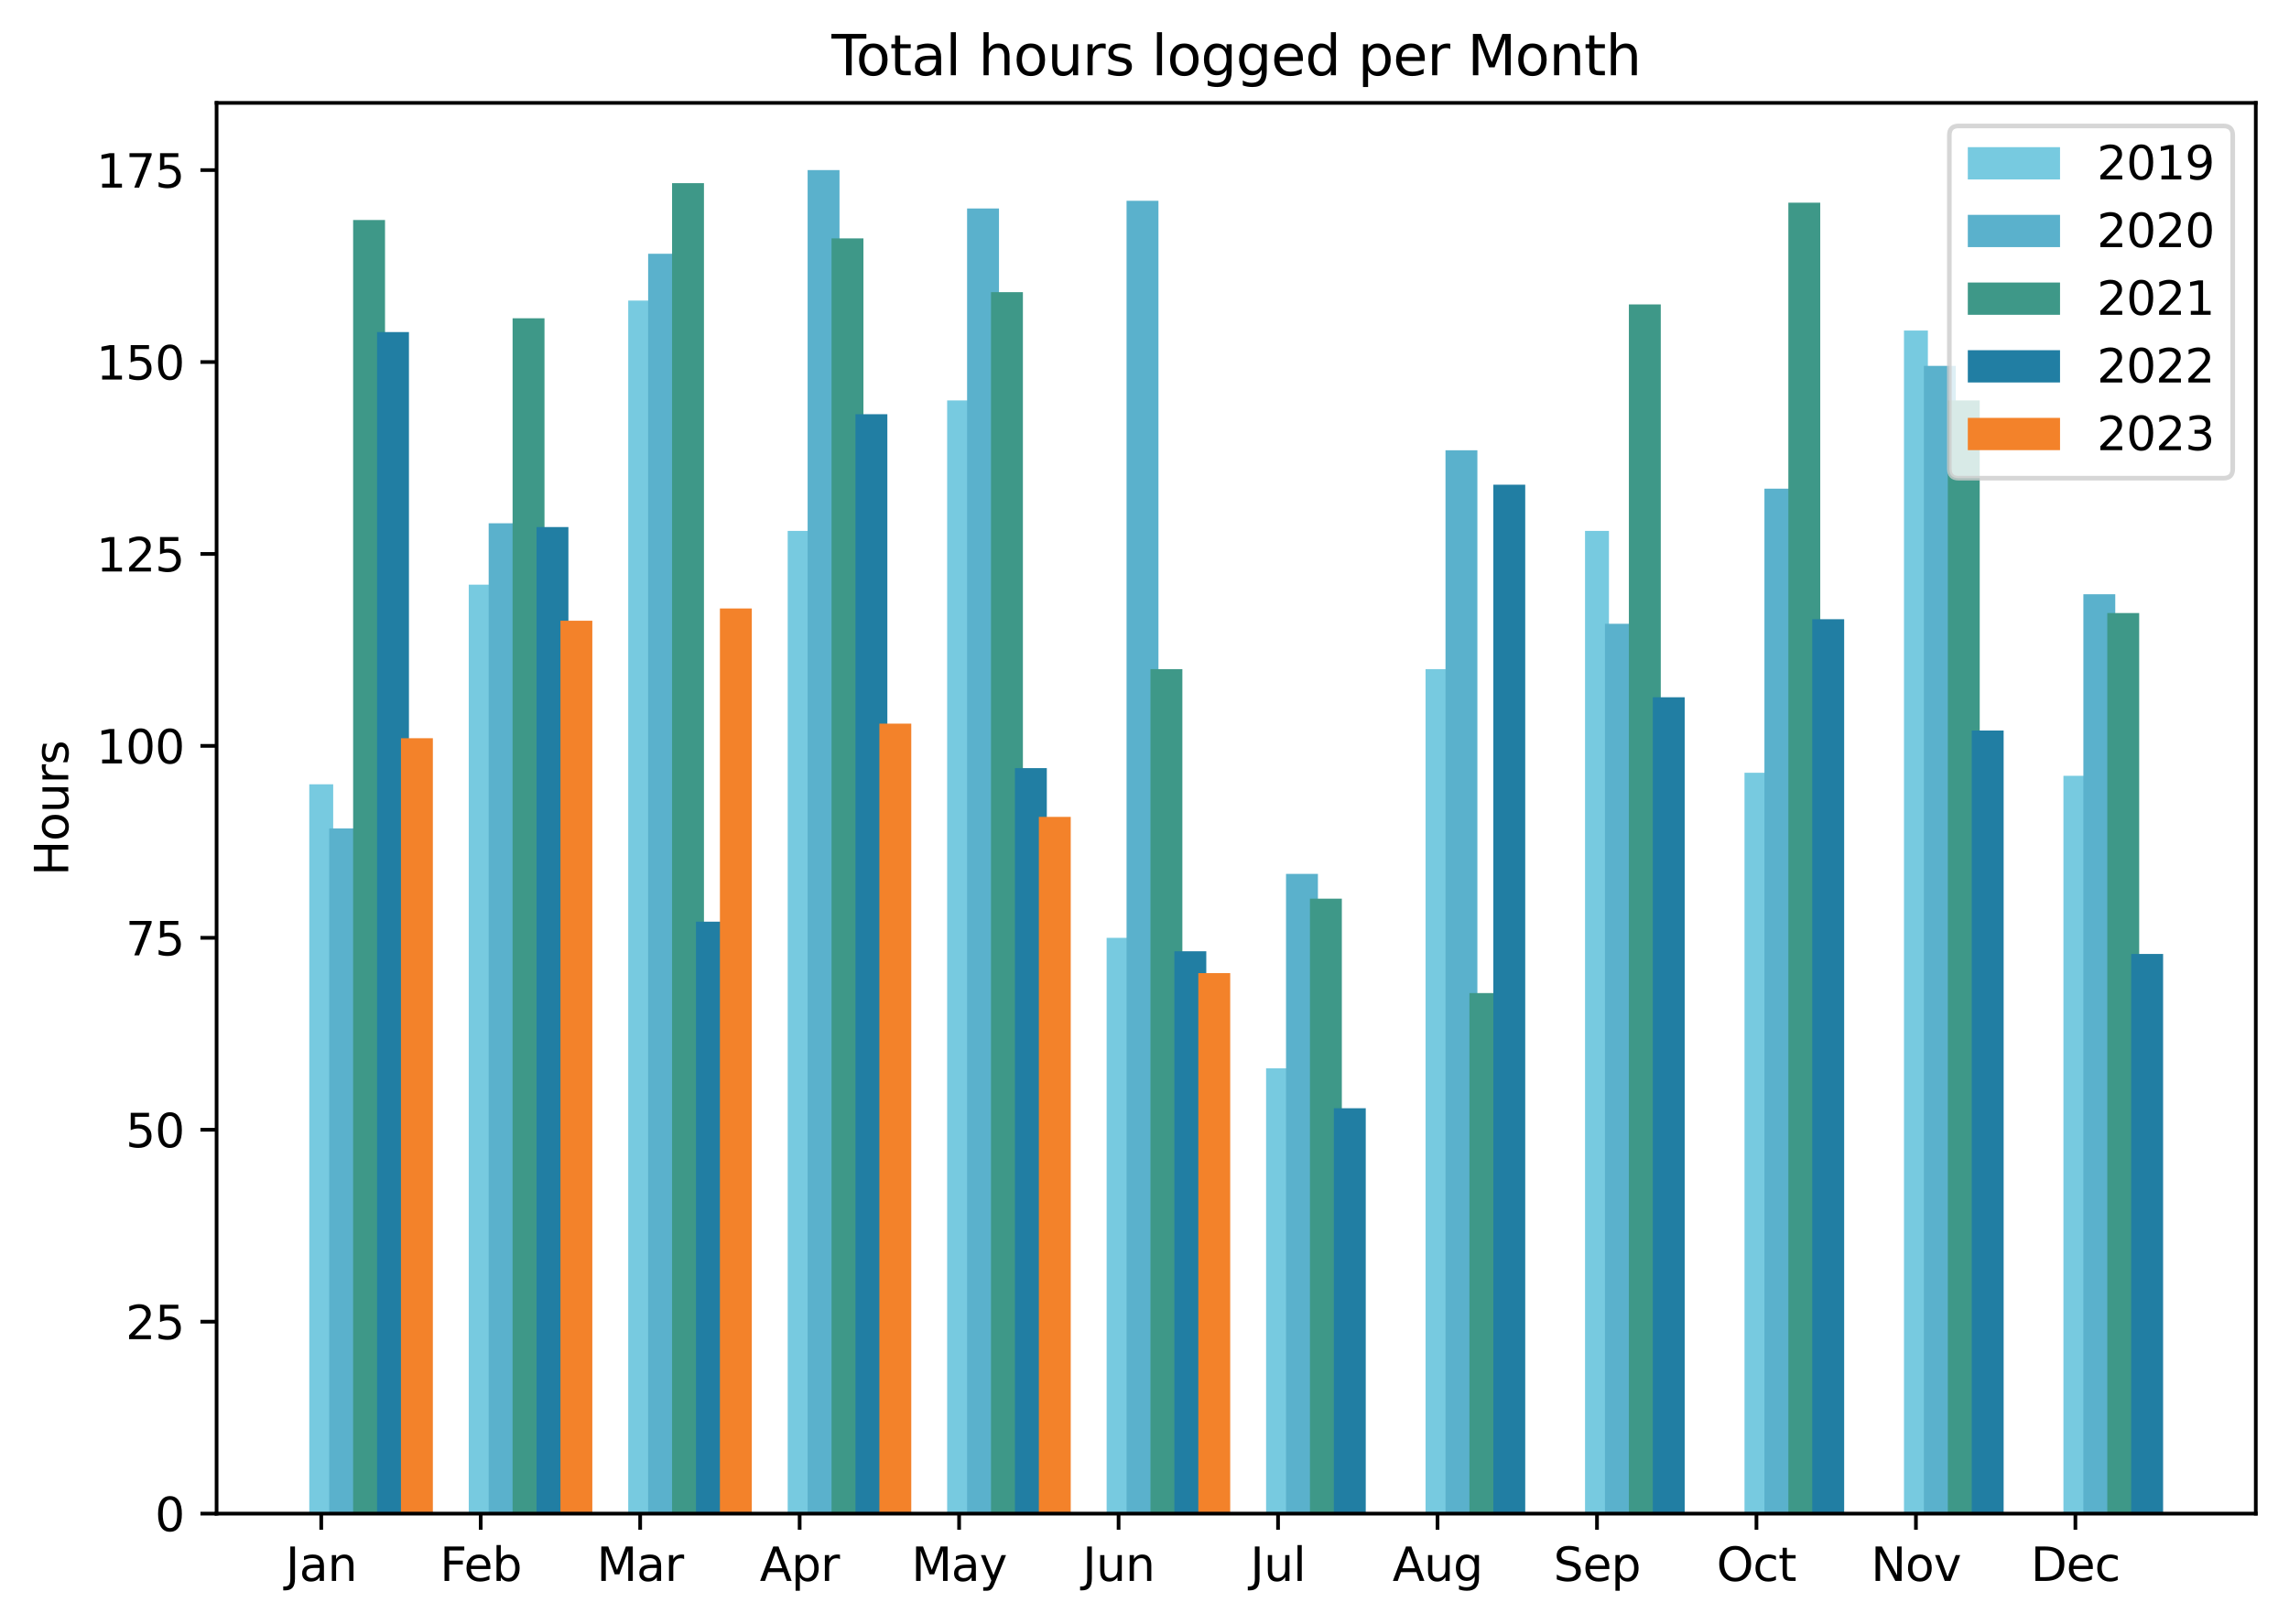 <?xml version="1.0" encoding="utf-8" standalone="no"?>
<!DOCTYPE svg PUBLIC "-//W3C//DTD SVG 1.1//EN"
  "http://www.w3.org/Graphics/SVG/1.1/DTD/svg11.dtd">
<svg xmlns:xlink="http://www.w3.org/1999/xlink" width="496.361pt" height="352.156pt" viewBox="0 0 496.361 352.156" xmlns="http://www.w3.org/2000/svg" version="1.1">
 <defs>
  <style type="text/css">*{stroke-linejoin: round; stroke-linecap: butt}</style>
 </defs>
 <g id="figure_1">
  <g id="patch_1">
   <path d="M 0 352.156 
L 496.361 352.156 
L 496.361 0 
L 0 0 
z
" style="fill: #ffffff"/>
  </g>
  <g id="axes_1">
   <g id="patch_2">
    <path d="M 46.966 328.278 
L 489.161 328.278 
L 489.161 22.318 
L 46.966 22.318 
z
" style="fill: #ffffff"/>
   </g>
   <g id="patch_3">
    <path d="M 67.065 328.278 
L 72.252 328.278 
L 72.252 170.095 
L 67.065 170.095 
z
" clip-path="url(#p13e8b6ccf6)" style="fill: #77cae0"/>
   </g>
   <g id="patch_4">
    <path d="M 101.646 328.278 
L 106.833 328.278 
L 106.833 126.802 
L 101.646 126.802 
z
" clip-path="url(#p13e8b6ccf6)" style="fill: #77cae0"/>
   </g>
   <g id="patch_5">
    <path d="M 136.226 328.278 
L 141.413 328.278 
L 141.413 65.194 
L 136.226 65.194 
z
" clip-path="url(#p13e8b6ccf6)" style="fill: #77cae0"/>
   </g>
   <g id="patch_6">
    <path d="M 170.806 328.278 
L 175.993 328.278 
L 175.993 115.147 
L 170.806 115.147 
z
" clip-path="url(#p13e8b6ccf6)" style="fill: #77cae0"/>
   </g>
   <g id="patch_7">
    <path d="M 205.386 328.278 
L 210.573 328.278 
L 210.573 86.84 
L 205.386 86.84 
z
" clip-path="url(#p13e8b6ccf6)" style="fill: #77cae0"/>
   </g>
   <g id="patch_8">
    <path d="M 239.967 328.278 
L 245.154 328.278 
L 245.154 203.396 
L 239.967 203.396 
z
" clip-path="url(#p13e8b6ccf6)" style="fill: #77cae0"/>
   </g>
   <g id="patch_9">
    <path d="M 274.547 328.278 
L 279.734 328.278 
L 279.734 231.703 
L 274.547 231.703 
z
" clip-path="url(#p13e8b6ccf6)" style="fill: #77cae0"/>
   </g>
   <g id="patch_10">
    <path d="M 309.127 328.278 
L 314.314 328.278 
L 314.314 145.118 
L 309.127 145.118 
z
" clip-path="url(#p13e8b6ccf6)" style="fill: #77cae0"/>
   </g>
   <g id="patch_11">
    <path d="M 343.707 328.278 
L 348.894 328.278 
L 348.894 115.147 
L 343.707 115.147 
z
" clip-path="url(#p13e8b6ccf6)" style="fill: #77cae0"/>
   </g>
   <g id="patch_12">
    <path d="M 378.288 328.278 
L 383.475 328.278 
L 383.475 167.597 
L 378.288 167.597 
z
" clip-path="url(#p13e8b6ccf6)" style="fill: #77cae0"/>
   </g>
   <g id="patch_13">
    <path d="M 412.868 328.278 
L 418.055 328.278 
L 418.055 71.688 
L 412.868 71.688 
z
" clip-path="url(#p13e8b6ccf6)" style="fill: #77cae0"/>
   </g>
   <g id="patch_14">
    <path d="M 447.448 328.278 
L 452.635 328.278 
L 452.635 168.263 
L 447.448 168.263 
z
" clip-path="url(#p13e8b6ccf6)" style="fill: #77cae0"/>
   </g>
   <g id="patch_15">
    <path d="M 71.388 328.278 
L 78.304 328.278 
L 78.304 179.669 
L 71.388 179.669 
z
" clip-path="url(#p13e8b6ccf6)" style="fill: #5ab1cc"/>
   </g>
   <g id="patch_16">
    <path d="M 105.968 328.278 
L 112.884 328.278 
L 112.884 113.482 
L 105.968 113.482 
z
" clip-path="url(#p13e8b6ccf6)" style="fill: #5ab1cc"/>
   </g>
   <g id="patch_17">
    <path d="M 140.548 328.278 
L 147.464 328.278 
L 147.464 55.037 
L 140.548 55.037 
z
" clip-path="url(#p13e8b6ccf6)" style="fill: #5ab1cc"/>
   </g>
   <g id="patch_18">
    <path d="M 175.129 328.278 
L 182.045 328.278 
L 182.045 36.888 
L 175.129 36.888 
z
" clip-path="url(#p13e8b6ccf6)" style="fill: #5ab1cc"/>
   </g>
   <g id="patch_19">
    <path d="M 209.709 328.278 
L 216.625 328.278 
L 216.625 45.213 
L 209.709 45.213 
z
" clip-path="url(#p13e8b6ccf6)" style="fill: #5ab1cc"/>
   </g>
   <g id="patch_20">
    <path d="M 244.289 328.278 
L 251.205 328.278 
L 251.205 43.548 
L 244.289 43.548 
z
" clip-path="url(#p13e8b6ccf6)" style="fill: #5ab1cc"/>
   </g>
   <g id="patch_21">
    <path d="M 278.869 328.278 
L 285.786 328.278 
L 285.786 189.526 
L 278.869 189.526 
z
" clip-path="url(#p13e8b6ccf6)" style="fill: #5ab1cc"/>
   </g>
   <g id="patch_22">
    <path d="M 313.45 328.278 
L 320.366 328.278 
L 320.366 97.663 
L 313.45 97.663 
z
" clip-path="url(#p13e8b6ccf6)" style="fill: #5ab1cc"/>
   </g>
   <g id="patch_23">
    <path d="M 348.03 328.278 
L 354.946 328.278 
L 354.946 135.294 
L 348.03 135.294 
z
" clip-path="url(#p13e8b6ccf6)" style="fill: #5ab1cc"/>
   </g>
   <g id="patch_24">
    <path d="M 382.61 328.278 
L 389.526 328.278 
L 389.526 105.989 
L 382.61 105.989 
z
" clip-path="url(#p13e8b6ccf6)" style="fill: #5ab1cc"/>
   </g>
   <g id="patch_25">
    <path d="M 417.19 328.278 
L 424.107 328.278 
L 424.107 79.347 
L 417.19 79.347 
z
" clip-path="url(#p13e8b6ccf6)" style="fill: #5ab1cc"/>
   </g>
   <g id="patch_26">
    <path d="M 451.771 328.278 
L 458.687 328.278 
L 458.687 128.884 
L 451.771 128.884 
z
" clip-path="url(#p13e8b6ccf6)" style="fill: #5ab1cc"/>
   </g>
   <g id="patch_27">
    <path d="M 76.575 328.278 
L 83.491 328.278 
L 83.491 47.711 
L 76.575 47.711 
z
" clip-path="url(#p13e8b6ccf6)" style="fill: #3e9888"/>
   </g>
   <g id="patch_28">
    <path d="M 111.155 328.278 
L 118.071 328.278 
L 118.071 69.024 
L 111.155 69.024 
z
" clip-path="url(#p13e8b6ccf6)" style="fill: #3e9888"/>
   </g>
   <g id="patch_29">
    <path d="M 145.735 328.278 
L 152.652 328.278 
L 152.652 39.718 
L 145.735 39.718 
z
" clip-path="url(#p13e8b6ccf6)" style="fill: #3e9888"/>
   </g>
   <g id="patch_30">
    <path d="M 180.316 328.278 
L 187.232 328.278 
L 187.232 51.707 
L 180.316 51.707 
z
" clip-path="url(#p13e8b6ccf6)" style="fill: #3e9888"/>
   </g>
   <g id="patch_31">
    <path d="M 214.896 328.278 
L 221.812 328.278 
L 221.812 63.363 
L 214.896 63.363 
z
" clip-path="url(#p13e8b6ccf6)" style="fill: #3e9888"/>
   </g>
   <g id="patch_32">
    <path d="M 249.476 328.278 
L 256.392 328.278 
L 256.392 145.118 
L 249.476 145.118 
z
" clip-path="url(#p13e8b6ccf6)" style="fill: #3e9888"/>
   </g>
   <g id="patch_33">
    <path d="M 284.056 328.278 
L 290.973 328.278 
L 290.973 194.905 
L 284.056 194.905 
z
" clip-path="url(#p13e8b6ccf6)" style="fill: #3e9888"/>
   </g>
   <g id="patch_34">
    <path d="M 318.637 328.278 
L 325.553 328.278 
L 325.553 215.385 
L 318.637 215.385 
z
" clip-path="url(#p13e8b6ccf6)" style="fill: #3e9888"/>
   </g>
   <g id="patch_35">
    <path d="M 353.217 328.278 
L 360.133 328.278 
L 360.133 66.027 
L 353.217 66.027 
z
" clip-path="url(#p13e8b6ccf6)" style="fill: #3e9888"/>
   </g>
   <g id="patch_36">
    <path d="M 387.797 328.278 
L 394.713 328.278 
L 394.713 43.964 
L 387.797 43.964 
z
" clip-path="url(#p13e8b6ccf6)" style="fill: #3e9888"/>
   </g>
   <g id="patch_37">
    <path d="M 422.378 328.278 
L 429.294 328.278 
L 429.294 86.84 
L 422.378 86.84 
z
" clip-path="url(#p13e8b6ccf6)" style="fill: #3e9888"/>
   </g>
   <g id="patch_38">
    <path d="M 456.958 328.278 
L 463.874 328.278 
L 463.874 132.963 
L 456.958 132.963 
z
" clip-path="url(#p13e8b6ccf6)" style="fill: #3e9888"/>
   </g>
   <g id="patch_39">
    <path d="M 81.762 328.278 
L 88.678 328.278 
L 88.678 72.021 
L 81.762 72.021 
z
" clip-path="url(#p13e8b6ccf6)" style="fill: #217ea3"/>
   </g>
   <g id="patch_40">
    <path d="M 116.342 328.278 
L 123.258 328.278 
L 123.258 114.314 
L 116.342 114.314 
z
" clip-path="url(#p13e8b6ccf6)" style="fill: #217ea3"/>
   </g>
   <g id="patch_41">
    <path d="M 150.923 328.278 
L 157.839 328.278 
L 157.839 199.9 
L 150.923 199.9 
z
" clip-path="url(#p13e8b6ccf6)" style="fill: #217ea3"/>
   </g>
   <g id="patch_42">
    <path d="M 185.503 328.278 
L 192.419 328.278 
L 192.419 89.837 
L 185.503 89.837 
z
" clip-path="url(#p13e8b6ccf6)" style="fill: #217ea3"/>
   </g>
   <g id="patch_43">
    <path d="M 220.083 328.278 
L 226.999 328.278 
L 226.999 166.598 
L 220.083 166.598 
z
" clip-path="url(#p13e8b6ccf6)" style="fill: #217ea3"/>
   </g>
   <g id="patch_44">
    <path d="M 254.663 328.278 
L 261.579 328.278 
L 261.579 206.31 
L 254.663 206.31 
z
" clip-path="url(#p13e8b6ccf6)" style="fill: #217ea3"/>
   </g>
   <g id="patch_45">
    <path d="M 289.244 328.278 
L 296.16 328.278 
L 296.16 240.361 
L 289.244 240.361 
z
" clip-path="url(#p13e8b6ccf6)" style="fill: #217ea3"/>
   </g>
   <g id="patch_46">
    <path d="M 323.824 328.278 
L 330.74 328.278 
L 330.74 105.123 
L 323.824 105.123 
z
" clip-path="url(#p13e8b6ccf6)" style="fill: #217ea3"/>
   </g>
   <g id="patch_47">
    <path d="M 358.404 328.278 
L 365.32 328.278 
L 365.32 151.229 
L 358.404 151.229 
z
" clip-path="url(#p13e8b6ccf6)" style="fill: #217ea3"/>
   </g>
   <g id="patch_48">
    <path d="M 392.984 328.278 
L 399.9 328.278 
L 399.9 134.295 
L 392.984 134.295 
z
" clip-path="url(#p13e8b6ccf6)" style="fill: #217ea3"/>
   </g>
   <g id="patch_49">
    <path d="M 427.565 328.278 
L 434.481 328.278 
L 434.481 158.439 
L 427.565 158.439 
z
" clip-path="url(#p13e8b6ccf6)" style="fill: #217ea3"/>
   </g>
   <g id="patch_50">
    <path d="M 462.145 328.278 
L 469.061 328.278 
L 469.061 206.893 
L 462.145 206.893 
z
" clip-path="url(#p13e8b6ccf6)" style="fill: #217ea3"/>
   </g>
   <g id="patch_51">
    <path d="M 86.949 328.278 
L 93.865 328.278 
L 93.865 160.104 
L 86.949 160.104 
z
" clip-path="url(#p13e8b6ccf6)" style="fill: #f3822a"/>
   </g>
   <g id="patch_52">
    <path d="M 121.529 328.278 
L 128.445 328.278 
L 128.445 134.628 
L 121.529 134.628 
z
" clip-path="url(#p13e8b6ccf6)" style="fill: #f3822a"/>
   </g>
   <g id="patch_53">
    <path d="M 156.11 328.278 
L 163.026 328.278 
L 163.026 131.964 
L 156.11 131.964 
z
" clip-path="url(#p13e8b6ccf6)" style="fill: #f3822a"/>
   </g>
   <g id="patch_54">
    <path d="M 190.69 328.278 
L 197.606 328.278 
L 197.606 156.941 
L 190.69 156.941 
z
" clip-path="url(#p13e8b6ccf6)" style="fill: #f3822a"/>
   </g>
   <g id="patch_55">
    <path d="M 225.27 328.278 
L 232.186 328.278 
L 232.186 177.171 
L 225.27 177.171 
z
" clip-path="url(#p13e8b6ccf6)" style="fill: #f3822a"/>
   </g>
   <g id="patch_56">
    <path d="M 259.85 328.278 
L 266.766 328.278 
L 266.766 211.056 
L 259.85 211.056 
z
" clip-path="url(#p13e8b6ccf6)" style="fill: #f3822a"/>
   </g>
   <g id="patch_57">
    <path d="M 0 0 
z
" clip-path="url(#p13e8b6ccf6)" style="fill: #f3822a"/>
   </g>
   <g id="patch_58">
    <path d="M 0 0 
z
" clip-path="url(#p13e8b6ccf6)" style="fill: #f3822a"/>
   </g>
   <g id="patch_59">
    <path d="M 0 0 
z
" clip-path="url(#p13e8b6ccf6)" style="fill: #f3822a"/>
   </g>
   <g id="patch_60">
    <path d="M 0 0 
z
" clip-path="url(#p13e8b6ccf6)" style="fill: #f3822a"/>
   </g>
   <g id="patch_61">
    <path d="M 0 0 
z
" clip-path="url(#p13e8b6ccf6)" style="fill: #f3822a"/>
   </g>
   <g id="patch_62">
    <path d="M 0 0 
z
" clip-path="url(#p13e8b6ccf6)" style="fill: #f3822a"/>
   </g>
   <g id="matplotlib.axis_1">
    <g id="xtick_1">
     <g id="line2d_1">
      <defs>
       <path id="m3f8c0404e1" d="M 0 0 
L 0 3.5 
" style="stroke: #000000; stroke-width: 0.8"/>
      </defs>
      <g>
       <use xlink:href="#m3f8c0404e1" x="69.659" y="328.278" style="stroke: #000000; stroke-width: 0.8"/>
      </g>
     </g>
     <g id="text_1">
      <!-- Jan -->
      <g transform="translate(61.951 342.877) scale(0.1 -0.1)">
       <defs>
        <path id="DejaVuSans-4a" d="M 628 4666 
L 1259 4666 
L 1259 325 
Q 1259 -519 939 -900 
Q 619 -1281 -91 -1281 
L -331 -1281 
L -331 -750 
L -134 -750 
Q 284 -750 456 -515 
Q 628 -281 628 325 
L 628 4666 
z
" transform="scale(0.016)"/>
        <path id="DejaVuSans-61" d="M 2194 1759 
Q 1497 1759 1228 1600 
Q 959 1441 959 1056 
Q 959 750 1161 570 
Q 1363 391 1709 391 
Q 2188 391 2477 730 
Q 2766 1069 2766 1631 
L 2766 1759 
L 2194 1759 
z
M 3341 1997 
L 3341 0 
L 2766 0 
L 2766 531 
Q 2569 213 2275 61 
Q 1981 -91 1556 -91 
Q 1019 -91 701 211 
Q 384 513 384 1019 
Q 384 1609 779 1909 
Q 1175 2209 1959 2209 
L 2766 2209 
L 2766 2266 
Q 2766 2663 2505 2880 
Q 2244 3097 1772 3097 
Q 1472 3097 1187 3025 
Q 903 2953 641 2809 
L 641 3341 
Q 956 3463 1253 3523 
Q 1550 3584 1831 3584 
Q 2591 3584 2966 3190 
Q 3341 2797 3341 1997 
z
" transform="scale(0.016)"/>
        <path id="DejaVuSans-6e" d="M 3513 2113 
L 3513 0 
L 2938 0 
L 2938 2094 
Q 2938 2591 2744 2837 
Q 2550 3084 2163 3084 
Q 1697 3084 1428 2787 
Q 1159 2491 1159 1978 
L 1159 0 
L 581 0 
L 581 3500 
L 1159 3500 
L 1159 2956 
Q 1366 3272 1645 3428 
Q 1925 3584 2291 3584 
Q 2894 3584 3203 3211 
Q 3513 2838 3513 2113 
z
" transform="scale(0.016)"/>
       </defs>
       <use xlink:href="#DejaVuSans-4a"/>
       <use xlink:href="#DejaVuSans-61" x="29.492"/>
       <use xlink:href="#DejaVuSans-6e" x="90.771"/>
      </g>
     </g>
    </g>
    <g id="xtick_2">
     <g id="line2d_2">
      <g>
       <use xlink:href="#m3f8c0404e1" x="104.239" y="328.278" style="stroke: #000000; stroke-width: 0.8"/>
      </g>
     </g>
     <g id="text_2">
      <!-- Feb -->
      <g transform="translate(95.388 342.877) scale(0.1 -0.1)">
       <defs>
        <path id="DejaVuSans-46" d="M 628 4666 
L 3309 4666 
L 3309 4134 
L 1259 4134 
L 1259 2759 
L 3109 2759 
L 3109 2228 
L 1259 2228 
L 1259 0 
L 628 0 
L 628 4666 
z
" transform="scale(0.016)"/>
        <path id="DejaVuSans-65" d="M 3597 1894 
L 3597 1613 
L 953 1613 
Q 991 1019 1311 708 
Q 1631 397 2203 397 
Q 2534 397 2845 478 
Q 3156 559 3463 722 
L 3463 178 
Q 3153 47 2828 -22 
Q 2503 -91 2169 -91 
Q 1331 -91 842 396 
Q 353 884 353 1716 
Q 353 2575 817 3079 
Q 1281 3584 2069 3584 
Q 2775 3584 3186 3129 
Q 3597 2675 3597 1894 
z
M 3022 2063 
Q 3016 2534 2758 2815 
Q 2500 3097 2075 3097 
Q 1594 3097 1305 2825 
Q 1016 2553 972 2059 
L 3022 2063 
z
" transform="scale(0.016)"/>
        <path id="DejaVuSans-62" d="M 3116 1747 
Q 3116 2381 2855 2742 
Q 2594 3103 2138 3103 
Q 1681 3103 1420 2742 
Q 1159 2381 1159 1747 
Q 1159 1113 1420 752 
Q 1681 391 2138 391 
Q 2594 391 2855 752 
Q 3116 1113 3116 1747 
z
M 1159 2969 
Q 1341 3281 1617 3432 
Q 1894 3584 2278 3584 
Q 2916 3584 3314 3078 
Q 3713 2572 3713 1747 
Q 3713 922 3314 415 
Q 2916 -91 2278 -91 
Q 1894 -91 1617 61 
Q 1341 213 1159 525 
L 1159 0 
L 581 0 
L 581 4863 
L 1159 4863 
L 1159 2969 
z
" transform="scale(0.016)"/>
       </defs>
       <use xlink:href="#DejaVuSans-46"/>
       <use xlink:href="#DejaVuSans-65" x="52.02"/>
       <use xlink:href="#DejaVuSans-62" x="113.543"/>
      </g>
     </g>
    </g>
    <g id="xtick_3">
     <g id="line2d_3">
      <g>
       <use xlink:href="#m3f8c0404e1" x="138.819" y="328.278" style="stroke: #000000; stroke-width: 0.8"/>
      </g>
     </g>
     <g id="text_3">
      <!-- Mar -->
      <g transform="translate(129.386 342.877) scale(0.1 -0.1)">
       <defs>
        <path id="DejaVuSans-4d" d="M 628 4666 
L 1569 4666 
L 2759 1491 
L 3956 4666 
L 4897 4666 
L 4897 0 
L 4281 0 
L 4281 4097 
L 3078 897 
L 2444 897 
L 1241 4097 
L 1241 0 
L 628 0 
L 628 4666 
z
" transform="scale(0.016)"/>
        <path id="DejaVuSans-72" d="M 2631 2963 
Q 2534 3019 2420 3045 
Q 2306 3072 2169 3072 
Q 1681 3072 1420 2755 
Q 1159 2438 1159 1844 
L 1159 0 
L 581 0 
L 581 3500 
L 1159 3500 
L 1159 2956 
Q 1341 3275 1631 3429 
Q 1922 3584 2338 3584 
Q 2397 3584 2469 3576 
Q 2541 3569 2628 3553 
L 2631 2963 
z
" transform="scale(0.016)"/>
       </defs>
       <use xlink:href="#DejaVuSans-4d"/>
       <use xlink:href="#DejaVuSans-61" x="86.279"/>
       <use xlink:href="#DejaVuSans-72" x="147.559"/>
      </g>
     </g>
    </g>
    <g id="xtick_4">
     <g id="line2d_4">
      <g>
       <use xlink:href="#m3f8c0404e1" x="173.4" y="328.278" style="stroke: #000000; stroke-width: 0.8"/>
      </g>
     </g>
     <g id="text_4">
      <!-- Apr -->
      <g transform="translate(164.75 342.877) scale(0.1 -0.1)">
       <defs>
        <path id="DejaVuSans-41" d="M 2188 4044 
L 1331 1722 
L 3047 1722 
L 2188 4044 
z
M 1831 4666 
L 2547 4666 
L 4325 0 
L 3669 0 
L 3244 1197 
L 1141 1197 
L 716 0 
L 50 0 
L 1831 4666 
z
" transform="scale(0.016)"/>
        <path id="DejaVuSans-70" d="M 1159 525 
L 1159 -1331 
L 581 -1331 
L 581 3500 
L 1159 3500 
L 1159 2969 
Q 1341 3281 1617 3432 
Q 1894 3584 2278 3584 
Q 2916 3584 3314 3078 
Q 3713 2572 3713 1747 
Q 3713 922 3314 415 
Q 2916 -91 2278 -91 
Q 1894 -91 1617 61 
Q 1341 213 1159 525 
z
M 3116 1747 
Q 3116 2381 2855 2742 
Q 2594 3103 2138 3103 
Q 1681 3103 1420 2742 
Q 1159 2381 1159 1747 
Q 1159 1113 1420 752 
Q 1681 391 2138 391 
Q 2594 391 2855 752 
Q 3116 1113 3116 1747 
z
" transform="scale(0.016)"/>
       </defs>
       <use xlink:href="#DejaVuSans-41"/>
       <use xlink:href="#DejaVuSans-70" x="68.408"/>
       <use xlink:href="#DejaVuSans-72" x="131.885"/>
      </g>
     </g>
    </g>
    <g id="xtick_5">
     <g id="line2d_5">
      <g>
       <use xlink:href="#m3f8c0404e1" x="207.98" y="328.278" style="stroke: #000000; stroke-width: 0.8"/>
      </g>
     </g>
     <g id="text_5">
      <!-- May -->
      <g transform="translate(197.642 342.877) scale(0.1 -0.1)">
       <defs>
        <path id="DejaVuSans-79" d="M 2059 -325 
Q 1816 -950 1584 -1140 
Q 1353 -1331 966 -1331 
L 506 -1331 
L 506 -850 
L 844 -850 
Q 1081 -850 1212 -737 
Q 1344 -625 1503 -206 
L 1606 56 
L 191 3500 
L 800 3500 
L 1894 763 
L 2988 3500 
L 3597 3500 
L 2059 -325 
z
" transform="scale(0.016)"/>
       </defs>
       <use xlink:href="#DejaVuSans-4d"/>
       <use xlink:href="#DejaVuSans-61" x="86.279"/>
       <use xlink:href="#DejaVuSans-79" x="147.559"/>
      </g>
     </g>
    </g>
    <g id="xtick_6">
     <g id="line2d_6">
      <g>
       <use xlink:href="#m3f8c0404e1" x="242.56" y="328.278" style="stroke: #000000; stroke-width: 0.8"/>
      </g>
     </g>
     <g id="text_6">
      <!-- Jun -->
      <g transform="translate(234.748 342.877) scale(0.1 -0.1)">
       <defs>
        <path id="DejaVuSans-75" d="M 544 1381 
L 544 3500 
L 1119 3500 
L 1119 1403 
Q 1119 906 1312 657 
Q 1506 409 1894 409 
Q 2359 409 2629 706 
Q 2900 1003 2900 1516 
L 2900 3500 
L 3475 3500 
L 3475 0 
L 2900 0 
L 2900 538 
Q 2691 219 2414 64 
Q 2138 -91 1772 -91 
Q 1169 -91 856 284 
Q 544 659 544 1381 
z
M 1991 3584 
L 1991 3584 
z
" transform="scale(0.016)"/>
       </defs>
       <use xlink:href="#DejaVuSans-4a"/>
       <use xlink:href="#DejaVuSans-75" x="29.492"/>
       <use xlink:href="#DejaVuSans-6e" x="92.871"/>
      </g>
     </g>
    </g>
    <g id="xtick_7">
     <g id="line2d_7">
      <g>
       <use xlink:href="#m3f8c0404e1" x="277.14" y="328.278" style="stroke: #000000; stroke-width: 0.8"/>
      </g>
     </g>
     <g id="text_7">
      <!-- Jul -->
      <g transform="translate(271.108 342.877) scale(0.1 -0.1)">
       <defs>
        <path id="DejaVuSans-6c" d="M 603 4863 
L 1178 4863 
L 1178 0 
L 603 0 
L 603 4863 
z
" transform="scale(0.016)"/>
       </defs>
       <use xlink:href="#DejaVuSans-4a"/>
       <use xlink:href="#DejaVuSans-75" x="29.492"/>
       <use xlink:href="#DejaVuSans-6c" x="92.871"/>
      </g>
     </g>
    </g>
    <g id="xtick_8">
     <g id="line2d_8">
      <g>
       <use xlink:href="#m3f8c0404e1" x="311.721" y="328.278" style="stroke: #000000; stroke-width: 0.8"/>
      </g>
     </g>
     <g id="text_8">
      <!-- Aug -->
      <g transform="translate(301.957 342.877) scale(0.1 -0.1)">
       <defs>
        <path id="DejaVuSans-67" d="M 2906 1791 
Q 2906 2416 2648 2759 
Q 2391 3103 1925 3103 
Q 1463 3103 1205 2759 
Q 947 2416 947 1791 
Q 947 1169 1205 825 
Q 1463 481 1925 481 
Q 2391 481 2648 825 
Q 2906 1169 2906 1791 
z
M 3481 434 
Q 3481 -459 3084 -895 
Q 2688 -1331 1869 -1331 
Q 1566 -1331 1297 -1286 
Q 1028 -1241 775 -1147 
L 775 -588 
Q 1028 -725 1275 -790 
Q 1522 -856 1778 -856 
Q 2344 -856 2625 -561 
Q 2906 -266 2906 331 
L 2906 616 
Q 2728 306 2450 153 
Q 2172 0 1784 0 
Q 1141 0 747 490 
Q 353 981 353 1791 
Q 353 2603 747 3093 
Q 1141 3584 1784 3584 
Q 2172 3584 2450 3431 
Q 2728 3278 2906 2969 
L 2906 3500 
L 3481 3500 
L 3481 434 
z
" transform="scale(0.016)"/>
       </defs>
       <use xlink:href="#DejaVuSans-41"/>
       <use xlink:href="#DejaVuSans-75" x="68.408"/>
       <use xlink:href="#DejaVuSans-67" x="131.787"/>
      </g>
     </g>
    </g>
    <g id="xtick_9">
     <g id="line2d_9">
      <g>
       <use xlink:href="#m3f8c0404e1" x="346.301" y="328.278" style="stroke: #000000; stroke-width: 0.8"/>
      </g>
     </g>
     <g id="text_9">
      <!-- Sep -->
      <g transform="translate(336.876 342.877) scale(0.1 -0.1)">
       <defs>
        <path id="DejaVuSans-53" d="M 3425 4513 
L 3425 3897 
Q 3066 4069 2747 4153 
Q 2428 4238 2131 4238 
Q 1616 4238 1336 4038 
Q 1056 3838 1056 3469 
Q 1056 3159 1242 3001 
Q 1428 2844 1947 2747 
L 2328 2669 
Q 3034 2534 3370 2195 
Q 3706 1856 3706 1288 
Q 3706 609 3251 259 
Q 2797 -91 1919 -91 
Q 1588 -91 1214 -16 
Q 841 59 441 206 
L 441 856 
Q 825 641 1194 531 
Q 1563 422 1919 422 
Q 2459 422 2753 634 
Q 3047 847 3047 1241 
Q 3047 1584 2836 1778 
Q 2625 1972 2144 2069 
L 1759 2144 
Q 1053 2284 737 2584 
Q 422 2884 422 3419 
Q 422 4038 858 4394 
Q 1294 4750 2059 4750 
Q 2388 4750 2728 4690 
Q 3069 4631 3425 4513 
z
" transform="scale(0.016)"/>
       </defs>
       <use xlink:href="#DejaVuSans-53"/>
       <use xlink:href="#DejaVuSans-65" x="63.477"/>
       <use xlink:href="#DejaVuSans-70" x="125"/>
      </g>
     </g>
    </g>
    <g id="xtick_10">
     <g id="line2d_10">
      <g>
       <use xlink:href="#m3f8c0404e1" x="380.881" y="328.278" style="stroke: #000000; stroke-width: 0.8"/>
      </g>
     </g>
     <g id="text_10">
      <!-- Oct -->
      <g transform="translate(372.236 342.877) scale(0.1 -0.1)">
       <defs>
        <path id="DejaVuSans-4f" d="M 2522 4238 
Q 1834 4238 1429 3725 
Q 1025 3213 1025 2328 
Q 1025 1447 1429 934 
Q 1834 422 2522 422 
Q 3209 422 3611 934 
Q 4013 1447 4013 2328 
Q 4013 3213 3611 3725 
Q 3209 4238 2522 4238 
z
M 2522 4750 
Q 3503 4750 4090 4092 
Q 4678 3434 4678 2328 
Q 4678 1225 4090 567 
Q 3503 -91 2522 -91 
Q 1538 -91 948 565 
Q 359 1222 359 2328 
Q 359 3434 948 4092 
Q 1538 4750 2522 4750 
z
" transform="scale(0.016)"/>
        <path id="DejaVuSans-63" d="M 3122 3366 
L 3122 2828 
Q 2878 2963 2633 3030 
Q 2388 3097 2138 3097 
Q 1578 3097 1268 2742 
Q 959 2388 959 1747 
Q 959 1106 1268 751 
Q 1578 397 2138 397 
Q 2388 397 2633 464 
Q 2878 531 3122 666 
L 3122 134 
Q 2881 22 2623 -34 
Q 2366 -91 2075 -91 
Q 1284 -91 818 406 
Q 353 903 353 1747 
Q 353 2603 823 3093 
Q 1294 3584 2113 3584 
Q 2378 3584 2631 3529 
Q 2884 3475 3122 3366 
z
" transform="scale(0.016)"/>
        <path id="DejaVuSans-74" d="M 1172 4494 
L 1172 3500 
L 2356 3500 
L 2356 3053 
L 1172 3053 
L 1172 1153 
Q 1172 725 1289 603 
Q 1406 481 1766 481 
L 2356 481 
L 2356 0 
L 1766 0 
Q 1100 0 847 248 
Q 594 497 594 1153 
L 594 3053 
L 172 3053 
L 172 3500 
L 594 3500 
L 594 4494 
L 1172 4494 
z
" transform="scale(0.016)"/>
       </defs>
       <use xlink:href="#DejaVuSans-4f"/>
       <use xlink:href="#DejaVuSans-63" x="78.711"/>
       <use xlink:href="#DejaVuSans-74" x="133.691"/>
      </g>
     </g>
    </g>
    <g id="xtick_11">
     <g id="line2d_11">
      <g>
       <use xlink:href="#m3f8c0404e1" x="415.461" y="328.278" style="stroke: #000000; stroke-width: 0.8"/>
      </g>
     </g>
     <g id="text_11">
      <!-- Nov -->
      <g transform="translate(405.702 342.877) scale(0.1 -0.1)">
       <defs>
        <path id="DejaVuSans-4e" d="M 628 4666 
L 1478 4666 
L 3547 763 
L 3547 4666 
L 4159 4666 
L 4159 0 
L 3309 0 
L 1241 3903 
L 1241 0 
L 628 0 
L 628 4666 
z
" transform="scale(0.016)"/>
        <path id="DejaVuSans-6f" d="M 1959 3097 
Q 1497 3097 1228 2736 
Q 959 2375 959 1747 
Q 959 1119 1226 758 
Q 1494 397 1959 397 
Q 2419 397 2687 759 
Q 2956 1122 2956 1747 
Q 2956 2369 2687 2733 
Q 2419 3097 1959 3097 
z
M 1959 3584 
Q 2709 3584 3137 3096 
Q 3566 2609 3566 1747 
Q 3566 888 3137 398 
Q 2709 -91 1959 -91 
Q 1206 -91 779 398 
Q 353 888 353 1747 
Q 353 2609 779 3096 
Q 1206 3584 1959 3584 
z
" transform="scale(0.016)"/>
        <path id="DejaVuSans-76" d="M 191 3500 
L 800 3500 
L 1894 563 
L 2988 3500 
L 3597 3500 
L 2284 0 
L 1503 0 
L 191 3500 
z
" transform="scale(0.016)"/>
       </defs>
       <use xlink:href="#DejaVuSans-4e"/>
       <use xlink:href="#DejaVuSans-6f" x="74.805"/>
       <use xlink:href="#DejaVuSans-76" x="135.986"/>
      </g>
     </g>
    </g>
    <g id="xtick_12">
     <g id="line2d_12">
      <g>
       <use xlink:href="#m3f8c0404e1" x="450.042" y="328.278" style="stroke: #000000; stroke-width: 0.8"/>
      </g>
     </g>
     <g id="text_12">
      <!-- Dec -->
      <g transform="translate(440.366 342.877) scale(0.1 -0.1)">
       <defs>
        <path id="DejaVuSans-44" d="M 1259 4147 
L 1259 519 
L 2022 519 
Q 2988 519 3436 956 
Q 3884 1394 3884 2338 
Q 3884 3275 3436 3711 
Q 2988 4147 2022 4147 
L 1259 4147 
z
M 628 4666 
L 1925 4666 
Q 3281 4666 3915 4102 
Q 4550 3538 4550 2338 
Q 4550 1131 3912 565 
Q 3275 0 1925 0 
L 628 0 
L 628 4666 
z
" transform="scale(0.016)"/>
       </defs>
       <use xlink:href="#DejaVuSans-44"/>
       <use xlink:href="#DejaVuSans-65" x="77.002"/>
       <use xlink:href="#DejaVuSans-63" x="138.525"/>
      </g>
     </g>
    </g>
   </g>
   <g id="matplotlib.axis_2">
    <g id="ytick_1">
     <g id="line2d_13">
      <defs>
       <path id="m5d317de85e" d="M 0 0 
L -3.5 0 
" style="stroke: #000000; stroke-width: 0.8"/>
      </defs>
      <g>
       <use xlink:href="#m5d317de85e" x="46.966" y="328.278" style="stroke: #000000; stroke-width: 0.8"/>
      </g>
     </g>
     <g id="text_13">
      <!-- 0 -->
      <g transform="translate(33.603 332.077) scale(0.1 -0.1)">
       <defs>
        <path id="DejaVuSans-30" d="M 2034 4250 
Q 1547 4250 1301 3770 
Q 1056 3291 1056 2328 
Q 1056 1369 1301 889 
Q 1547 409 2034 409 
Q 2525 409 2770 889 
Q 3016 1369 3016 2328 
Q 3016 3291 2770 3770 
Q 2525 4250 2034 4250 
z
M 2034 4750 
Q 2819 4750 3233 4129 
Q 3647 3509 3647 2328 
Q 3647 1150 3233 529 
Q 2819 -91 2034 -91 
Q 1250 -91 836 529 
Q 422 1150 422 2328 
Q 422 3509 836 4129 
Q 1250 4750 2034 4750 
z
" transform="scale(0.016)"/>
       </defs>
       <use xlink:href="#DejaVuSans-30"/>
      </g>
     </g>
    </g>
    <g id="ytick_2">
     <g id="line2d_14">
      <g>
       <use xlink:href="#m5d317de85e" x="46.966" y="286.651" style="stroke: #000000; stroke-width: 0.8"/>
      </g>
     </g>
     <g id="text_14">
      <!-- 25 -->
      <g transform="translate(27.241 290.45) scale(0.1 -0.1)">
       <defs>
        <path id="DejaVuSans-32" d="M 1228 531 
L 3431 531 
L 3431 0 
L 469 0 
L 469 531 
Q 828 903 1448 1529 
Q 2069 2156 2228 2338 
Q 2531 2678 2651 2914 
Q 2772 3150 2772 3378 
Q 2772 3750 2511 3984 
Q 2250 4219 1831 4219 
Q 1534 4219 1204 4116 
Q 875 4013 500 3803 
L 500 4441 
Q 881 4594 1212 4672 
Q 1544 4750 1819 4750 
Q 2544 4750 2975 4387 
Q 3406 4025 3406 3419 
Q 3406 3131 3298 2873 
Q 3191 2616 2906 2266 
Q 2828 2175 2409 1742 
Q 1991 1309 1228 531 
z
" transform="scale(0.016)"/>
        <path id="DejaVuSans-35" d="M 691 4666 
L 3169 4666 
L 3169 4134 
L 1269 4134 
L 1269 2991 
Q 1406 3038 1543 3061 
Q 1681 3084 1819 3084 
Q 2600 3084 3056 2656 
Q 3513 2228 3513 1497 
Q 3513 744 3044 326 
Q 2575 -91 1722 -91 
Q 1428 -91 1123 -41 
Q 819 9 494 109 
L 494 744 
Q 775 591 1075 516 
Q 1375 441 1709 441 
Q 2250 441 2565 725 
Q 2881 1009 2881 1497 
Q 2881 1984 2565 2268 
Q 2250 2553 1709 2553 
Q 1456 2553 1204 2497 
Q 953 2441 691 2322 
L 691 4666 
z
" transform="scale(0.016)"/>
       </defs>
       <use xlink:href="#DejaVuSans-32"/>
       <use xlink:href="#DejaVuSans-35" x="63.623"/>
      </g>
     </g>
    </g>
    <g id="ytick_3">
     <g id="line2d_15">
      <g>
       <use xlink:href="#m5d317de85e" x="46.966" y="245.024" style="stroke: #000000; stroke-width: 0.8"/>
      </g>
     </g>
     <g id="text_15">
      <!-- 50 -->
      <g transform="translate(27.241 248.823) scale(0.1 -0.1)">
       <use xlink:href="#DejaVuSans-35"/>
       <use xlink:href="#DejaVuSans-30" x="63.623"/>
      </g>
     </g>
    </g>
    <g id="ytick_4">
     <g id="line2d_16">
      <g>
       <use xlink:href="#m5d317de85e" x="46.966" y="203.396" style="stroke: #000000; stroke-width: 0.8"/>
      </g>
     </g>
     <g id="text_16">
      <!-- 75 -->
      <g transform="translate(27.241 207.196) scale(0.1 -0.1)">
       <defs>
        <path id="DejaVuSans-37" d="M 525 4666 
L 3525 4666 
L 3525 4397 
L 1831 0 
L 1172 0 
L 2766 4134 
L 525 4134 
L 525 4666 
z
" transform="scale(0.016)"/>
       </defs>
       <use xlink:href="#DejaVuSans-37"/>
       <use xlink:href="#DejaVuSans-35" x="63.623"/>
      </g>
     </g>
    </g>
    <g id="ytick_5">
     <g id="line2d_17">
      <g>
       <use xlink:href="#m5d317de85e" x="46.966" y="161.769" style="stroke: #000000; stroke-width: 0.8"/>
      </g>
     </g>
     <g id="text_17">
      <!-- 100 -->
      <g transform="translate(20.878 165.569) scale(0.1 -0.1)">
       <defs>
        <path id="DejaVuSans-31" d="M 794 531 
L 1825 531 
L 1825 4091 
L 703 3866 
L 703 4441 
L 1819 4666 
L 2450 4666 
L 2450 531 
L 3481 531 
L 3481 0 
L 794 0 
L 794 531 
z
" transform="scale(0.016)"/>
       </defs>
       <use xlink:href="#DejaVuSans-31"/>
       <use xlink:href="#DejaVuSans-30" x="63.623"/>
       <use xlink:href="#DejaVuSans-30" x="127.246"/>
      </g>
     </g>
    </g>
    <g id="ytick_6">
     <g id="line2d_18">
      <g>
       <use xlink:href="#m5d317de85e" x="46.966" y="120.142" style="stroke: #000000; stroke-width: 0.8"/>
      </g>
     </g>
     <g id="text_18">
      <!-- 125 -->
      <g transform="translate(20.878 123.941) scale(0.1 -0.1)">
       <use xlink:href="#DejaVuSans-31"/>
       <use xlink:href="#DejaVuSans-32" x="63.623"/>
       <use xlink:href="#DejaVuSans-35" x="127.246"/>
      </g>
     </g>
    </g>
    <g id="ytick_7">
     <g id="line2d_19">
      <g>
       <use xlink:href="#m5d317de85e" x="46.966" y="78.515" style="stroke: #000000; stroke-width: 0.8"/>
      </g>
     </g>
     <g id="text_19">
      <!-- 150 -->
      <g transform="translate(20.878 82.314) scale(0.1 -0.1)">
       <use xlink:href="#DejaVuSans-31"/>
       <use xlink:href="#DejaVuSans-35" x="63.623"/>
       <use xlink:href="#DejaVuSans-30" x="127.246"/>
      </g>
     </g>
    </g>
    <g id="ytick_8">
     <g id="line2d_20">
      <g>
       <use xlink:href="#m5d317de85e" x="46.966" y="36.888" style="stroke: #000000; stroke-width: 0.8"/>
      </g>
     </g>
     <g id="text_20">
      <!-- 175 -->
      <g transform="translate(20.878 40.687) scale(0.1 -0.1)">
       <use xlink:href="#DejaVuSans-31"/>
       <use xlink:href="#DejaVuSans-37" x="63.623"/>
       <use xlink:href="#DejaVuSans-35" x="127.246"/>
      </g>
     </g>
    </g>
    <g id="text_21">
     <!-- Hours -->
     <g transform="translate(14.798 189.947) rotate(-90) scale(0.1 -0.1)">
      <defs>
       <path id="DejaVuSans-48" d="M 628 4666 
L 1259 4666 
L 1259 2753 
L 3553 2753 
L 3553 4666 
L 4184 4666 
L 4184 0 
L 3553 0 
L 3553 2222 
L 1259 2222 
L 1259 0 
L 628 0 
L 628 4666 
z
" transform="scale(0.016)"/>
       <path id="DejaVuSans-73" d="M 2834 3397 
L 2834 2853 
Q 2591 2978 2328 3040 
Q 2066 3103 1784 3103 
Q 1356 3103 1142 2972 
Q 928 2841 928 2578 
Q 928 2378 1081 2264 
Q 1234 2150 1697 2047 
L 1894 2003 
Q 2506 1872 2764 1633 
Q 3022 1394 3022 966 
Q 3022 478 2636 193 
Q 2250 -91 1575 -91 
Q 1294 -91 989 -36 
Q 684 19 347 128 
L 347 722 
Q 666 556 975 473 
Q 1284 391 1588 391 
Q 1994 391 2212 530 
Q 2431 669 2431 922 
Q 2431 1156 2273 1281 
Q 2116 1406 1581 1522 
L 1381 1569 
Q 847 1681 609 1914 
Q 372 2147 372 2553 
Q 372 3047 722 3315 
Q 1072 3584 1716 3584 
Q 2034 3584 2315 3537 
Q 2597 3491 2834 3397 
z
" transform="scale(0.016)"/>
      </defs>
      <use xlink:href="#DejaVuSans-48"/>
      <use xlink:href="#DejaVuSans-6f" x="75.195"/>
      <use xlink:href="#DejaVuSans-75" x="136.377"/>
      <use xlink:href="#DejaVuSans-72" x="199.756"/>
      <use xlink:href="#DejaVuSans-73" x="240.869"/>
     </g>
    </g>
   </g>
   <g id="patch_63">
    <path d="M 46.966 328.278 
L 46.966 22.318 
" style="fill: none; stroke: #000000; stroke-width: 0.8; stroke-linejoin: miter; stroke-linecap: square"/>
   </g>
   <g id="patch_64">
    <path d="M 489.161 328.278 
L 489.161 22.318 
" style="fill: none; stroke: #000000; stroke-width: 0.8; stroke-linejoin: miter; stroke-linecap: square"/>
   </g>
   <g id="patch_65">
    <path d="M 46.966 328.278 
L 489.161 328.278 
" style="fill: none; stroke: #000000; stroke-width: 0.8; stroke-linejoin: miter; stroke-linecap: square"/>
   </g>
   <g id="patch_66">
    <path d="M 46.966 22.318 
L 489.161 22.318 
" style="fill: none; stroke: #000000; stroke-width: 0.8; stroke-linejoin: miter; stroke-linecap: square"/>
   </g>
   <g id="text_22">
    <!-- Total hours logged per Month -->
    <g transform="translate(180.325 16.318) scale(0.12 -0.12)">
     <defs>
      <path id="DejaVuSans-54" d="M -19 4666 
L 3928 4666 
L 3928 4134 
L 2272 4134 
L 2272 0 
L 1638 0 
L 1638 4134 
L -19 4134 
L -19 4666 
z
" transform="scale(0.016)"/>
      <path id="DejaVuSans-20" transform="scale(0.016)"/>
      <path id="DejaVuSans-68" d="M 3513 2113 
L 3513 0 
L 2938 0 
L 2938 2094 
Q 2938 2591 2744 2837 
Q 2550 3084 2163 3084 
Q 1697 3084 1428 2787 
Q 1159 2491 1159 1978 
L 1159 0 
L 581 0 
L 581 4863 
L 1159 4863 
L 1159 2956 
Q 1366 3272 1645 3428 
Q 1925 3584 2291 3584 
Q 2894 3584 3203 3211 
Q 3513 2838 3513 2113 
z
" transform="scale(0.016)"/>
      <path id="DejaVuSans-64" d="M 2906 2969 
L 2906 4863 
L 3481 4863 
L 3481 0 
L 2906 0 
L 2906 525 
Q 2725 213 2448 61 
Q 2172 -91 1784 -91 
Q 1150 -91 751 415 
Q 353 922 353 1747 
Q 353 2572 751 3078 
Q 1150 3584 1784 3584 
Q 2172 3584 2448 3432 
Q 2725 3281 2906 2969 
z
M 947 1747 
Q 947 1113 1208 752 
Q 1469 391 1925 391 
Q 2381 391 2643 752 
Q 2906 1113 2906 1747 
Q 2906 2381 2643 2742 
Q 2381 3103 1925 3103 
Q 1469 3103 1208 2742 
Q 947 2381 947 1747 
z
" transform="scale(0.016)"/>
     </defs>
     <use xlink:href="#DejaVuSans-54"/>
     <use xlink:href="#DejaVuSans-6f" x="44.084"/>
     <use xlink:href="#DejaVuSans-74" x="105.266"/>
     <use xlink:href="#DejaVuSans-61" x="144.475"/>
     <use xlink:href="#DejaVuSans-6c" x="205.754"/>
     <use xlink:href="#DejaVuSans-20" x="233.537"/>
     <use xlink:href="#DejaVuSans-68" x="265.324"/>
     <use xlink:href="#DejaVuSans-6f" x="328.703"/>
     <use xlink:href="#DejaVuSans-75" x="389.885"/>
     <use xlink:href="#DejaVuSans-72" x="453.264"/>
     <use xlink:href="#DejaVuSans-73" x="494.377"/>
     <use xlink:href="#DejaVuSans-20" x="546.477"/>
     <use xlink:href="#DejaVuSans-6c" x="578.264"/>
     <use xlink:href="#DejaVuSans-6f" x="606.047"/>
     <use xlink:href="#DejaVuSans-67" x="667.229"/>
     <use xlink:href="#DejaVuSans-67" x="730.705"/>
     <use xlink:href="#DejaVuSans-65" x="794.182"/>
     <use xlink:href="#DejaVuSans-64" x="855.705"/>
     <use xlink:href="#DejaVuSans-20" x="919.182"/>
     <use xlink:href="#DejaVuSans-70" x="950.969"/>
     <use xlink:href="#DejaVuSans-65" x="1014.445"/>
     <use xlink:href="#DejaVuSans-72" x="1075.969"/>
     <use xlink:href="#DejaVuSans-20" x="1117.082"/>
     <use xlink:href="#DejaVuSans-4d" x="1148.869"/>
     <use xlink:href="#DejaVuSans-6f" x="1235.148"/>
     <use xlink:href="#DejaVuSans-6e" x="1296.33"/>
     <use xlink:href="#DejaVuSans-74" x="1359.709"/>
     <use xlink:href="#DejaVuSans-68" x="1398.918"/>
    </g>
   </g>
   <g id="legend_1">
    <g id="patch_67">
     <path d="M 424.711 103.709 
L 482.161 103.709 
Q 484.161 103.709 484.161 101.709 
L 484.161 29.318 
Q 484.161 27.318 482.161 27.318 
L 424.711 27.318 
Q 422.711 27.318 422.711 29.318 
L 422.711 101.709 
Q 422.711 103.709 424.711 103.709 
z
" style="fill: #ffffff; opacity: 0.8; stroke: #cccccc; stroke-linejoin: miter"/>
    </g>
    <g id="patch_68">
     <path d="M 426.711 38.917 
L 446.711 38.917 
L 446.711 31.917 
L 426.711 31.917 
z
" style="fill: #77cae0"/>
    </g>
    <g id="text_23">
     <!-- 2019 -->
     <g transform="translate(454.711 38.917) scale(0.1 -0.1)">
      <defs>
       <path id="DejaVuSans-39" d="M 703 97 
L 703 672 
Q 941 559 1184 500 
Q 1428 441 1663 441 
Q 2288 441 2617 861 
Q 2947 1281 2994 2138 
Q 2813 1869 2534 1725 
Q 2256 1581 1919 1581 
Q 1219 1581 811 2004 
Q 403 2428 403 3163 
Q 403 3881 828 4315 
Q 1253 4750 1959 4750 
Q 2769 4750 3195 4129 
Q 3622 3509 3622 2328 
Q 3622 1225 3098 567 
Q 2575 -91 1691 -91 
Q 1453 -91 1209 -44 
Q 966 3 703 97 
z
M 1959 2075 
Q 2384 2075 2632 2365 
Q 2881 2656 2881 3163 
Q 2881 3666 2632 3958 
Q 2384 4250 1959 4250 
Q 1534 4250 1286 3958 
Q 1038 3666 1038 3163 
Q 1038 2656 1286 2365 
Q 1534 2075 1959 2075 
z
" transform="scale(0.016)"/>
      </defs>
      <use xlink:href="#DejaVuSans-32"/>
      <use xlink:href="#DejaVuSans-30" x="63.623"/>
      <use xlink:href="#DejaVuSans-31" x="127.246"/>
      <use xlink:href="#DejaVuSans-39" x="190.869"/>
     </g>
    </g>
    <g id="patch_69">
     <path d="M 426.711 53.595 
L 446.711 53.595 
L 446.711 46.595 
L 426.711 46.595 
z
" style="fill: #5ab1cc"/>
    </g>
    <g id="text_24">
     <!-- 2020 -->
     <g transform="translate(454.711 53.595) scale(0.1 -0.1)">
      <use xlink:href="#DejaVuSans-32"/>
      <use xlink:href="#DejaVuSans-30" x="63.623"/>
      <use xlink:href="#DejaVuSans-32" x="127.246"/>
      <use xlink:href="#DejaVuSans-30" x="190.869"/>
     </g>
    </g>
    <g id="patch_70">
     <path d="M 426.711 68.273 
L 446.711 68.273 
L 446.711 61.273 
L 426.711 61.273 
z
" style="fill: #3e9888"/>
    </g>
    <g id="text_25">
     <!-- 2021 -->
     <g transform="translate(454.711 68.273) scale(0.1 -0.1)">
      <use xlink:href="#DejaVuSans-32"/>
      <use xlink:href="#DejaVuSans-30" x="63.623"/>
      <use xlink:href="#DejaVuSans-32" x="127.246"/>
      <use xlink:href="#DejaVuSans-31" x="190.869"/>
     </g>
    </g>
    <g id="patch_71">
     <path d="M 426.711 82.951 
L 446.711 82.951 
L 446.711 75.951 
L 426.711 75.951 
z
" style="fill: #217ea3"/>
    </g>
    <g id="text_26">
     <!-- 2022 -->
     <g transform="translate(454.711 82.951) scale(0.1 -0.1)">
      <use xlink:href="#DejaVuSans-32"/>
      <use xlink:href="#DejaVuSans-30" x="63.623"/>
      <use xlink:href="#DejaVuSans-32" x="127.246"/>
      <use xlink:href="#DejaVuSans-32" x="190.869"/>
     </g>
    </g>
    <g id="patch_72">
     <path d="M 426.711 97.629 
L 446.711 97.629 
L 446.711 90.629 
L 426.711 90.629 
z
" style="fill: #f3822a"/>
    </g>
    <g id="text_27">
     <!-- 2023 -->
     <g transform="translate(454.711 97.629) scale(0.1 -0.1)">
      <defs>
       <path id="DejaVuSans-33" d="M 2597 2516 
Q 3050 2419 3304 2112 
Q 3559 1806 3559 1356 
Q 3559 666 3084 287 
Q 2609 -91 1734 -91 
Q 1441 -91 1130 -33 
Q 819 25 488 141 
L 488 750 
Q 750 597 1062 519 
Q 1375 441 1716 441 
Q 2309 441 2620 675 
Q 2931 909 2931 1356 
Q 2931 1769 2642 2001 
Q 2353 2234 1838 2234 
L 1294 2234 
L 1294 2753 
L 1863 2753 
Q 2328 2753 2575 2939 
Q 2822 3125 2822 3475 
Q 2822 3834 2567 4026 
Q 2313 4219 1838 4219 
Q 1578 4219 1281 4162 
Q 984 4106 628 3988 
L 628 4550 
Q 988 4650 1302 4700 
Q 1616 4750 1894 4750 
Q 2613 4750 3031 4423 
Q 3450 4097 3450 3541 
Q 3450 3153 3228 2886 
Q 3006 2619 2597 2516 
z
" transform="scale(0.016)"/>
      </defs>
      <use xlink:href="#DejaVuSans-32"/>
      <use xlink:href="#DejaVuSans-30" x="63.623"/>
      <use xlink:href="#DejaVuSans-32" x="127.246"/>
      <use xlink:href="#DejaVuSans-33" x="190.869"/>
     </g>
    </g>
   </g>
  </g>
 </g>
 <defs>
  <clipPath id="p13e8b6ccf6">
   <rect x="46.966" y="22.318" width="442.195" height="305.96"/>
  </clipPath>
 </defs>
</svg>
